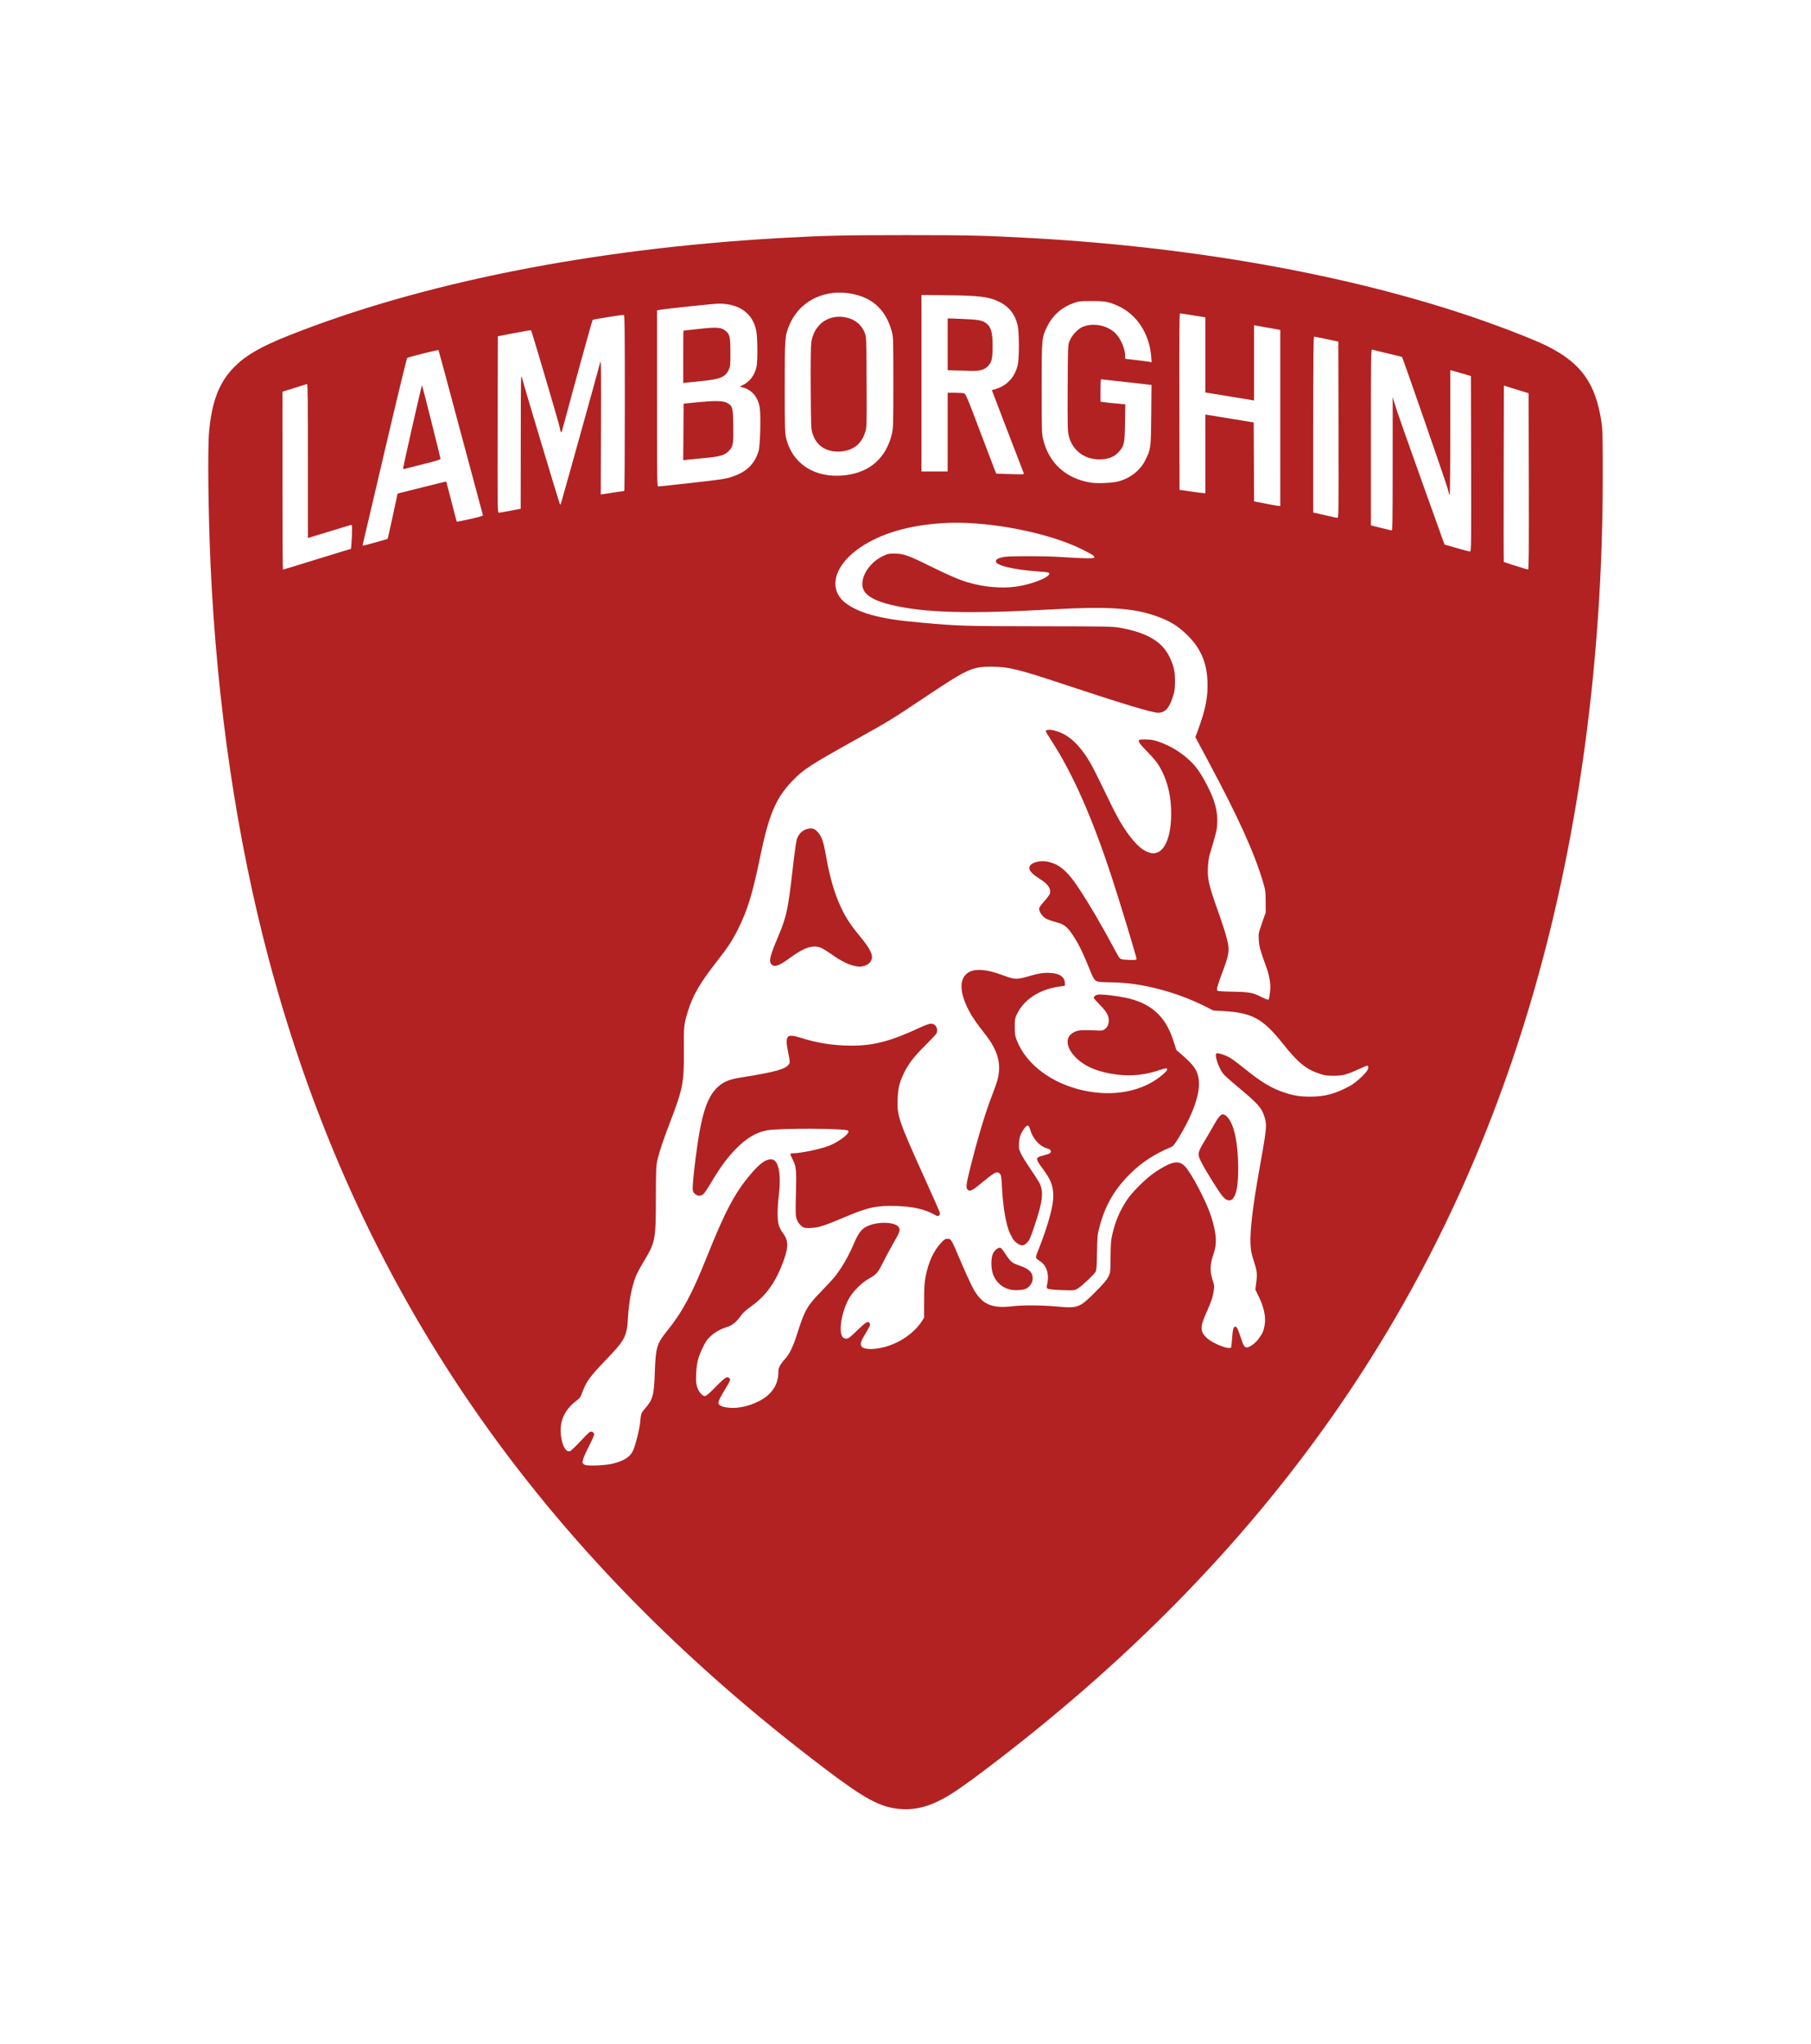 <svg xmlns="http://www.w3.org/2000/svg" viewBox="0 0 160 180.572" height="180.572" width="160" id="svg1" version="1.1">
  <defs id="defs1"></defs>
  <g transform="translate(-800.6,-582.425)" id="g1">
    <path id="path1" d="m 880.023,742.203 c -1.662,-0.158 -3.02,-0.889 -6.414,-3.453 -25.563,-19.313 -41.52,-42.511 -49.269,-71.627 -2.819,-10.592 -4.58,-22.525 -5.138,-34.812 -0.202,-4.457 -0.266,-10.236 -0.13,-11.747 0.245,-2.727 0.91,-4.417 2.267,-5.765 1.024,-1.017 2.314,-1.758 4.746,-2.726 11.727,-4.668 26.848,-7.675 43.317,-8.614 3.991,-0.227 5.656,-0.267 11.218,-0.267 5.556,-2e-4 7.004,0.034 11.185,0.267 15.045,0.836 29.34,3.498 40.563,7.553 2.11,0.763 4.064,1.549 4.934,1.986 3,1.508 4.265,3.277 4.783,6.688 0.104,0.688 0.118,1.274 0.116,5.015 -0.009,15.763 -2.067,31.211 -5.987,44.938 -7.963,27.879 -23.773,50.371 -48.578,69.108 -1.863,1.407 -2.853,2.088 -3.729,2.563 -1.361,0.739 -2.575,1.019 -3.882,0.895 z m -25.249,-30.504 c 1.062,-0.275 1.57,-0.637 1.817,-1.294 0.223,-0.593 0.514,-1.791 0.562,-2.316 0.073,-0.805 0.093,-0.862 0.437,-1.254 0.687,-0.785 0.789,-1.158 0.86,-3.152 0.08,-2.251 0.174,-2.57 1.088,-3.701 1.342,-1.661 2.188,-3.23 3.476,-6.453 1.638,-4.098 2.508,-5.744 3.901,-7.382 0.812,-0.954 1.315,-1.321 1.811,-1.321 0.652,0 0.912,1.218 0.681,3.19 -0.149,1.275 -0.141,2.275 0.021,2.703 0.07,0.185 0.206,0.438 0.301,0.563 0.517,0.677 0.553,1.186 0.165,2.311 -0.689,1.999 -1.567,3.255 -2.974,4.255 -0.37,0.263 -0.708,0.565 -0.827,0.737 -0.394,0.572 -0.772,0.897 -1.196,1.028 -0.612,0.189 -1.102,0.461 -1.514,0.837 -0.301,0.276 -0.442,0.479 -0.699,1.013 -0.409,0.851 -0.533,1.341 -0.578,2.293 -0.029,0.607 -0.013,0.844 0.077,1.154 0.127,0.437 0.459,0.829 0.702,0.829 0.104,0 0.396,-0.252 0.957,-0.827 0.825,-0.844 1.026,-0.966 1.216,-0.736 0.097,0.117 0.055,0.222 -0.361,0.902 -0.44,0.719 -0.625,1.088 -0.625,1.245 0,0.206 0.206,0.33 0.687,0.413 0.827,0.144 1.848,-0.039 2.804,-0.503 1.198,-0.581 1.804,-1.462 1.804,-2.622 0,-0.372 0.133,-0.638 0.556,-1.113 0.461,-0.517 0.727,-1.068 1.135,-2.35 0.632,-1.989 0.856,-2.381 2.081,-3.64 0.496,-0.51 1.021,-1.075 1.168,-1.257 0.654,-0.812 1.247,-1.833 1.748,-3.011 0.422,-0.993 0.728,-1.352 1.348,-1.582 0.99,-0.367 2.374,-0.267 2.618,0.189 0.129,0.24 0.067,0.42 -0.453,1.319 -0.287,0.496 -0.717,1.292 -0.955,1.769 -0.467,0.935 -0.56,1.041 -1.272,1.448 -0.678,0.388 -1.461,1.195 -1.801,1.857 -0.648,1.259 -0.876,2.983 -0.443,3.342 0.056,0.047 0.19,0.085 0.297,0.085 0.159,0 0.335,-0.137 0.951,-0.739 0.776,-0.758 0.962,-0.86 1.099,-0.603 0.061,0.115 0.011,0.238 -0.331,0.81 -0.438,0.731 -0.5,0.891 -0.44,1.131 0.089,0.357 0.97,0.422 2.031,0.151 1.363,-0.348 2.66,-1.238 3.343,-2.294 l 0.193,-0.298 0.004,-1.489 c 0.003,-1.128 0.032,-1.634 0.119,-2.085 0.263,-1.362 0.705,-2.328 1.412,-3.084 0.242,-0.258 0.347,-0.325 0.516,-0.325 0.344,0 0.34,-0.007 1.226,2.085 0.262,0.619 0.654,1.489 0.87,1.934 0.847,1.743 1.67,2.176 3.687,1.942 0.928,-0.108 2.594,-0.096 3.939,0.028 1.813,0.167 1.977,0.105 3.354,-1.28 0.722,-0.726 1.011,-1.066 1.152,-1.355 0.187,-0.383 0.188,-0.395 0.199,-1.754 0.009,-1.123 0.035,-1.474 0.149,-1.963 0.274,-1.186 0.651,-2.08 1.284,-3.044 0.476,-0.726 1.716,-1.952 2.502,-2.474 1.48,-0.983 2.112,-1.097 2.668,-0.48 0.589,0.652 1.866,3.097 2.264,4.335 0.5,1.554 0.558,2.439 0.224,3.387 -0.304,0.862 -0.33,1.511 -0.091,2.246 0.169,0.518 0.175,0.583 0.106,1.028 -0.089,0.571 -0.205,0.91 -0.669,1.952 -0.538,1.206 -0.529,1.611 0.047,2.162 0.546,0.523 2.079,1.11 2.172,0.833 0.015,-0.045 0.054,-0.434 0.087,-0.864 0.044,-0.582 0.087,-0.809 0.169,-0.891 0.103,-0.103 0.118,-0.101 0.235,0.02 0.069,0.072 0.22,0.443 0.337,0.825 0.227,0.746 0.337,0.927 0.561,0.927 0.235,0 0.735,-0.364 1.015,-0.739 0.36,-0.483 0.454,-0.686 0.544,-1.182 0.134,-0.739 -0.035,-1.587 -0.512,-2.568 l -0.302,-0.621 0.083,-0.65 c 0.097,-0.764 0.07,-0.982 -0.243,-1.951 -0.19,-0.589 -0.242,-0.864 -0.268,-1.439 -0.052,-1.151 0.203,-3.322 0.751,-6.385 0.689,-3.854 0.713,-4.085 0.491,-4.804 -0.261,-0.846 -0.548,-1.165 -2.518,-2.805 -0.53,-0.441 -1.045,-0.909 -1.145,-1.041 -0.412,-0.54 -0.783,-1.663 -0.588,-1.783 0.119,-0.074 0.827,0.155 1.223,0.396 0.214,0.13 0.782,0.556 1.263,0.946 1.435,1.165 2.353,1.722 3.447,2.089 0.896,0.301 1.411,0.385 2.357,0.387 1.269,0.003 2.178,-0.24 3.472,-0.927 0.474,-0.252 1.329,-1.009 1.558,-1.38 0.127,-0.205 0.122,-0.43 -0.009,-0.43 -0.034,0 -0.38,0.146 -0.771,0.324 -1.046,0.478 -1.387,0.566 -2.198,0.567 -0.55,6.6e-4 -0.79,-0.031 -1.152,-0.152 -1.297,-0.432 -1.947,-0.96 -3.36,-2.727 -1.74,-2.177 -2.677,-2.686 -5.217,-2.834 l -0.893,-0.052 -0.686,-0.347 c -2.595,-1.313 -5.754,-2.125 -8.315,-2.139 -0.691,-0.004 -1.132,-0.035 -1.27,-0.09 -0.247,-0.099 -0.343,-0.269 -0.812,-1.445 -0.428,-1.073 -0.851,-1.919 -1.298,-2.594 -0.466,-0.705 -0.775,-0.978 -1.262,-1.114 -0.89,-0.25 -1.082,-0.326 -1.316,-0.519 -0.247,-0.204 -0.429,-0.528 -0.429,-0.767 0,-0.07 0.206,-0.355 0.458,-0.632 0.256,-0.281 0.477,-0.592 0.502,-0.702 0.096,-0.439 -0.183,-0.828 -0.927,-1.291 -0.218,-0.136 -0.509,-0.354 -0.645,-0.484 -0.419,-0.399 -0.299,-0.792 0.296,-0.969 0.459,-0.136 0.881,-0.127 1.385,0.03 0.855,0.267 1.521,0.881 2.406,2.218 0.99,1.495 2.053,3.314 3.289,5.625 0.34,0.636 0.363,0.663 0.617,0.708 0.145,0.026 0.48,0.049 0.744,0.051 0.41,0.003 0.48,-0.013 0.48,-0.11 0,-0.172 -1.454,-4.963 -2.165,-7.134 -1.751,-5.347 -3.437,-9.168 -5.356,-12.138 -0.268,-0.415 -0.488,-0.776 -0.488,-0.803 0,-0.276 0.85,-0.15 1.583,0.236 0.863,0.453 1.666,1.34 2.418,2.667 0.205,0.362 0.754,1.458 1.221,2.436 0.916,1.919 1.405,2.814 1.973,3.608 0.776,1.084 1.411,1.637 2.053,1.785 1.089,0.251 1.818,-1.128 1.824,-3.45 0.004,-1.431 -0.261,-2.671 -0.797,-3.739 -0.346,-0.69 -0.568,-0.984 -1.359,-1.803 -0.549,-0.568 -0.714,-0.779 -0.697,-0.893 0.02,-0.143 0.046,-0.149 0.617,-0.141 0.489,0.007 0.702,0.046 1.191,0.221 1.027,0.366 1.931,0.922 2.721,1.672 0.551,0.523 0.931,1.068 1.485,2.13 0.702,1.346 0.968,2.351 0.907,3.424 -0.035,0.599 -0.068,0.735 -0.658,2.704 -0.077,0.256 -0.143,0.725 -0.164,1.158 -0.046,0.975 0.086,1.584 0.759,3.475 0.614,1.726 0.902,2.644 1.012,3.23 0.132,0.7 0.052,1.113 -0.504,2.59 -0.329,0.873 -0.492,1.395 -0.467,1.493 0.037,0.149 0.05,0.151 1.412,0.182 1.509,0.035 1.747,0.08 2.549,0.485 0.246,0.124 0.49,0.226 0.542,0.226 0.063,0 0.108,-0.1 0.132,-0.298 0.02,-0.164 0.052,-0.424 0.071,-0.579 0.054,-0.442 -0.079,-1.263 -0.306,-1.89 -0.599,-1.659 -0.666,-1.897 -0.703,-2.495 -0.035,-0.584 -0.03,-0.614 0.287,-1.522 l 0.323,-0.926 -0.005,-0.96 c -0.005,-0.906 -0.019,-1.005 -0.248,-1.775 -0.769,-2.581 -2.157,-5.638 -4.811,-10.598 l -1.149,-2.148 0.22,-0.599 c 0.692,-1.886 0.904,-2.983 0.845,-4.371 -0.074,-1.712 -0.639,-2.96 -1.874,-4.137 -0.82,-0.781 -1.514,-1.192 -2.725,-1.614 -1.992,-0.693 -4.285,-0.839 -9.014,-0.573 -7.502,0.422 -11.383,0.315 -14.342,-0.395 -1.292,-0.31 -2.076,-0.718 -2.381,-1.238 -0.514,-0.876 0.298,-2.4 1.623,-3.047 0.467,-0.228 0.55,-0.247 1.069,-0.244 0.775,0.005 1.247,0.169 3.078,1.077 1.64,0.813 2.628,1.239 3.4,1.467 1.431,0.422 3.025,0.559 4.309,0.369 1.35,-0.2 2.88,-0.8 2.88,-1.13 0,-0.123 -0.072,-0.137 -1.053,-0.209 -2.166,-0.159 -3.718,-0.542 -3.666,-0.906 0.025,-0.175 0.27,-0.296 0.764,-0.377 0.48,-0.079 3.586,-0.076 4.815,0.004 2.079,0.135 3.055,0.156 3.11,0.067 0.078,-0.126 -0.153,-0.283 -1.125,-0.762 -3.099,-1.527 -8.562,-2.542 -12.309,-2.285 -3.012,0.206 -5.374,0.902 -7.194,2.119 -2.134,1.427 -2.829,3.314 -1.697,4.603 0.477,0.544 1.484,1.068 2.653,1.381 1.279,0.343 2.267,0.494 4.549,0.698 3.151,0.281 3.646,0.296 10.258,0.305 6.257,0.009 6.476,0.013 7.221,0.148 2.31,0.42 3.633,1.202 4.286,2.533 0.39,0.796 0.5,1.273 0.499,2.178 0,0.607 -0.031,0.862 -0.153,1.257 -0.344,1.119 -0.703,1.523 -1.351,1.523 -0.506,0 -3.207,-0.815 -8.153,-2.459 -4.211,-1.4 -5.034,-1.602 -6.552,-1.608 -1.734,-0.007 -2.089,0.159 -6.155,2.877 -2.632,1.759 -2.973,1.968 -5.791,3.536 -4.07,2.266 -4.688,2.668 -5.665,3.687 -1.454,1.517 -2.065,2.968 -2.84,6.739 -0.659,3.207 -1.112,4.681 -1.958,6.365 -0.512,1.02 -0.889,1.591 -1.912,2.897 -1.432,1.826 -2.089,2.964 -2.507,4.339 -0.355,1.168 -0.374,1.356 -0.355,3.504 0.024,2.749 -0.094,3.363 -1.194,6.225 -0.63,1.639 -0.973,2.663 -1.15,3.442 -0.106,0.465 -0.122,0.87 -0.127,3.309 -0.008,3.724 -0.041,3.894 -1.065,5.603 -0.313,0.522 -0.638,1.132 -0.722,1.355 -0.366,0.97 -0.601,2.232 -0.683,3.674 -0.093,1.62 -0.264,1.938 -2.018,3.751 -1.272,1.315 -1.678,1.869 -1.976,2.697 -0.188,0.523 -0.233,0.588 -0.584,0.859 -1.063,0.818 -1.502,1.84 -1.333,3.102 0.121,0.905 0.445,1.444 0.8,1.331 0.071,-0.022 0.463,-0.398 0.872,-0.835 0.409,-0.437 0.799,-0.824 0.867,-0.86 0.164,-0.088 0.389,0.031 0.389,0.206 0,0.072 -0.18,0.49 -0.4,0.928 -0.725,1.447 -0.769,1.656 -0.374,1.78 0.344,0.107 1.858,0.029 2.461,-0.127 z m 35.119,-15.359 c -0.715,-0.15 -1.267,-0.62 -1.543,-1.313 -0.212,-0.534 -0.217,-1.513 -0.008,-1.902 0.156,-0.292 0.401,-0.49 0.607,-0.49 0.088,0 0.235,0.166 0.467,0.528 0.447,0.697 0.602,0.829 1.208,1.031 0.876,0.292 1.212,0.61 1.212,1.148 0,0.366 -0.232,0.729 -0.582,0.91 -0.249,0.129 -0.952,0.174 -1.362,0.088 z m 3.883,0.006 c -0.317,-0.021 -0.61,-0.072 -0.652,-0.114 -0.057,-0.057 -0.055,-0.167 0.006,-0.439 0.174,-0.775 -0.054,-1.553 -0.557,-1.904 -0.566,-0.395 -0.547,-0.258 -0.173,-1.212 0.789,-2.013 1.258,-3.716 1.257,-4.562 -0.002,-0.953 -0.204,-1.481 -0.954,-2.487 -0.626,-0.839 -0.631,-0.944 -0.054,-1.104 0.653,-0.182 0.699,-0.201 0.768,-0.31 0.097,-0.153 -0.036,-0.283 -0.39,-0.383 -0.574,-0.161 -1.198,-0.866 -1.396,-1.579 -0.132,-0.475 -0.253,-0.52 -0.504,-0.19 -0.336,0.441 -0.468,0.791 -0.5,1.319 -0.028,0.46 -0.012,0.548 0.166,0.927 0.108,0.23 0.476,0.827 0.819,1.327 0.343,0.5 0.703,1.06 0.801,1.244 0.404,0.761 0.322,1.609 -0.353,3.636 -0.418,1.256 -0.503,1.454 -0.721,1.672 -0.283,0.285 -0.459,0.309 -0.785,0.11 -0.314,-0.191 -0.443,-0.354 -0.704,-0.888 -0.361,-0.736 -0.64,-2.334 -0.73,-4.17 -0.048,-0.971 -0.081,-1.111 -0.293,-1.224 -0.209,-0.112 -0.486,0.051 -1.451,0.852 -0.903,0.749 -1.085,0.838 -1.291,0.633 -0.164,-0.164 -0.127,-0.471 0.231,-1.9 0.681,-2.721 1.333,-4.886 1.956,-6.489 0.196,-0.504 0.4,-1.086 0.454,-1.293 0.371,-1.432 0.049,-2.602 -1.128,-4.093 -0.753,-0.954 -1.151,-1.54 -1.451,-2.136 -0.703,-1.395 -0.789,-2.455 -0.25,-3.051 0.562,-0.622 1.719,-0.588 3.511,0.104 0.746,0.288 1.104,0.299 1.911,0.061 0.989,-0.292 1.416,-0.366 2.009,-0.344 0.86,0.032 1.331,0.341 1.349,0.887 l 0.008,0.25 -0.532,0.077 c -1.744,0.253 -3.111,1.154 -3.717,2.449 -0.168,0.359 -0.185,0.462 -0.183,1.123 0.002,0.657 0.022,0.778 0.207,1.237 0.836,2.081 3.07,3.748 5.841,4.358 2.724,0.6 5.313,0.082 7.038,-1.408 0.362,-0.313 0.451,-0.463 0.323,-0.542 -0.032,-0.02 -0.278,0.04 -0.546,0.132 -1.277,0.439 -2.491,0.577 -3.759,0.43 -1.619,-0.189 -2.869,-0.689 -3.658,-1.464 -1.018,-1 -1.042,-1.982 -0.058,-2.36 0.31,-0.119 0.756,-0.139 1.825,-0.081 0.442,0.024 0.56,0.008 0.715,-0.097 0.252,-0.17 0.377,-0.437 0.377,-0.8 0,-0.43 -0.198,-0.771 -0.802,-1.382 -0.287,-0.29 -0.521,-0.562 -0.521,-0.605 0,-0.158 0.243,-0.297 0.521,-0.297 0.453,0 1.516,0.13 2.221,0.272 2.268,0.456 3.582,1.616 4.277,3.775 l 0.275,0.854 0.473,0.412 c 1.093,0.952 1.387,1.377 1.499,2.17 0.169,1.196 -0.454,3.016 -1.774,5.184 -0.357,0.587 -0.482,0.739 -0.673,0.817 -1.41,0.58 -2.59,1.347 -3.582,2.33 -1.415,1.402 -2.226,2.798 -2.726,4.693 -0.193,0.733 -0.204,0.845 -0.226,2.281 -0.017,1.144 -0.046,1.555 -0.117,1.693 -0.122,0.235 -1.172,1.231 -1.555,1.474 -0.272,0.173 -0.34,0.186 -0.893,0.175 -0.33,-0.006 -0.858,-0.029 -1.175,-0.05 z m -22.191,-5.505 c -0.288,-0.169 -0.498,-0.428 -0.603,-0.744 -0.097,-0.293 -0.105,-0.558 -0.062,-2.302 0.052,-2.146 0.033,-2.326 -0.334,-3.049 -0.206,-0.407 -0.202,-0.452 0.047,-0.452 0.703,0 2.444,-0.363 3.228,-0.673 0.923,-0.365 1.879,-1.121 1.675,-1.325 -0.212,-0.212 -6.084,-0.235 -7.18,-0.028 -0.966,0.182 -1.808,0.686 -2.74,1.638 -0.806,0.824 -1.341,1.557 -2.288,3.137 -0.487,0.812 -0.598,0.938 -0.882,0.995 -0.223,0.045 -0.529,-0.152 -0.623,-0.401 -0.068,-0.179 0.009,-1.139 0.233,-2.913 0.485,-3.835 0.989,-5.425 2.007,-6.33 0.484,-0.43 0.987,-0.633 1.965,-0.789 3.134,-0.502 4.003,-0.745 4.288,-1.2 0.085,-0.135 0.078,-0.237 -0.062,-0.913 -0.335,-1.622 -0.186,-1.808 1.114,-1.393 1.44,0.459 2.869,0.681 4.418,0.686 2.023,0.006 3.499,-0.384 6.18,-1.635 0.377,-0.176 0.75,-0.305 0.88,-0.305 0.432,0 0.687,0.471 0.477,0.881 -0.041,0.08 -0.495,0.562 -1.009,1.072 -1.007,0.998 -1.493,1.64 -1.894,2.499 -0.355,0.761 -0.467,1.221 -0.51,2.106 -0.078,1.593 0.028,1.9 2.627,7.638 0.577,1.274 1.068,2.393 1.091,2.487 0.029,0.117 0.008,0.199 -0.068,0.261 -0.095,0.079 -0.153,0.067 -0.433,-0.091 -0.823,-0.462 -1.879,-0.702 -3.304,-0.748 -1.757,-0.058 -2.52,0.106 -4.6,0.985 -1.81,0.765 -2.279,0.917 -2.945,0.953 -0.364,0.02 -0.609,0.003 -0.695,-0.048 z m 37.387,-2.441 c -0.076,-0.031 -0.249,-0.185 -0.385,-0.343 -0.292,-0.341 -1.398,-2.111 -1.804,-2.886 -0.416,-0.795 -0.405,-0.89 0.235,-1.958 0.287,-0.479 0.662,-1.123 0.835,-1.433 0.344,-0.616 0.598,-0.927 0.758,-0.926 0.392,7.7e-4 0.815,0.638 1.056,1.588 0.409,1.614 0.441,4.622 0.059,5.513 -0.195,0.455 -0.412,0.583 -0.753,0.446 z M 875.956,667.711 c -0.467,-0.113 -1.208,-0.5 -1.851,-0.968 -0.255,-0.185 -0.629,-0.424 -0.83,-0.531 -0.737,-0.389 -1.552,-0.159 -2.869,0.812 -0.959,0.707 -1.371,0.857 -1.634,0.595 -0.264,-0.264 -0.16,-0.723 0.541,-2.38 0.779,-1.841 0.911,-2.447 1.311,-5.99 0.144,-1.276 0.309,-2.477 0.367,-2.67 0.139,-0.464 0.496,-0.824 0.924,-0.932 0.442,-0.111 0.651,-0.046 0.955,0.299 0.331,0.376 0.493,0.853 0.706,2.076 0.331,1.902 0.762,3.37 1.358,4.627 0.407,0.859 0.862,1.543 1.675,2.521 0.708,0.85 1.032,1.414 1.032,1.795 0,0.346 -0.295,0.678 -0.691,0.778 -0.365,0.092 -0.498,0.088 -0.994,-0.032 z m -48.092,-35.662 c 1.224,-0.38 2.567,-0.794 2.986,-0.918 l 0.761,-0.227 0.041,-0.488 c 0.023,-0.268 0.045,-0.751 0.05,-1.072 0.008,-0.527 -0.002,-0.58 -0.107,-0.549 -0.599,0.18 -3.052,0.925 -3.375,1.025 l -0.414,0.128 v -6.816 c 0,-5.425 -0.017,-6.81 -0.083,-6.786 -0.045,0.017 -0.551,0.175 -1.124,0.353 l -1.042,0.323 -7.3e-4,7.859 c -6.6e-4,4.323 0.018,7.859 0.041,7.859 0.023,0 1.043,-0.311 2.267,-0.691 z m 107.803,-7.1 -0.017,-7.791 -1.092,-0.337 -1.092,-0.337 -0.017,7.774 c -0.009,4.276 -0.005,7.786 0.008,7.799 0.034,0.034 2.042,0.666 2.144,0.675 0.066,0.005 0.08,-1.57 0.066,-7.784 z m -5.096,-1.553 -0.017,-7.755 -0.728,-0.217 c -0.4,-0.119 -0.81,-0.235 -0.91,-0.258 l -0.182,-0.041 -0.002,5.581 c -7.7e-4,3.07 -0.027,5.536 -0.057,5.482 -0.03,-0.055 -0.108,-0.323 -0.173,-0.596 -0.095,-0.401 -3.967,-11.566 -4.035,-11.635 -0.011,-0.011 -0.581,-0.153 -1.268,-0.316 -0.687,-0.163 -1.301,-0.312 -1.364,-0.332 -0.11,-0.034 -0.116,0.365 -0.116,7.743 v 7.778 l 0.248,0.066 c 0.137,0.037 0.516,0.129 0.844,0.205 0.328,0.076 0.648,0.154 0.711,0.172 0.11,0.032 0.116,-0.28 0.119,-5.877 l 0.003,-5.911 0.213,0.728 c 0.117,0.4 1.147,3.334 2.288,6.519 l 2.075,5.791 1.068,0.307 c 0.587,0.169 1.12,0.31 1.184,0.314 0.11,0.008 0.115,-0.39 0.099,-7.748 z m -96.787,6.936 c 0.573,-0.159 1.053,-0.301 1.065,-0.314 0.012,-0.014 0.215,-0.918 0.45,-2.01 l 0.427,-1.985 2.145,-0.54 c 1.18,-0.297 2.149,-0.535 2.155,-0.529 0.005,0.006 0.212,0.8 0.458,1.764 0.246,0.965 0.458,1.767 0.47,1.782 0.013,0.016 0.544,-0.087 1.182,-0.229 0.771,-0.171 1.149,-0.283 1.13,-0.334 -0.016,-0.042 -0.9,-3.335 -1.964,-7.316 -1.064,-3.982 -1.946,-7.253 -1.96,-7.27 -0.039,-0.045 -2.675,0.615 -2.767,0.692 -0.044,0.036 -0.937,3.727 -1.984,8.2 -1.048,4.474 -1.92,8.189 -1.937,8.256 -0.018,0.067 -0.005,0.122 0.028,0.122 0.033,0 0.529,-0.13 1.103,-0.29 z m 2.429,-6.504 c 0.011,-0.25 1.646,-7.446 1.675,-7.37 0.07,0.187 1.632,6.402 1.632,6.495 0,0.067 -0.449,0.204 -1.572,0.482 -0.865,0.214 -1.609,0.403 -1.655,0.419 -0.045,0.017 -0.082,0.005 -0.08,-0.027 z m 82.644,-3.443 -0.017,-7.788 -1.026,-0.217 c -0.564,-0.119 -1.063,-0.218 -1.109,-0.22 -0.066,-0.003 -0.083,1.593 -0.083,7.766 v 7.77 l 0.513,0.113 c 0.282,0.062 0.736,0.166 1.009,0.231 0.273,0.065 0.549,0.122 0.612,0.126 0.11,0.006 0.115,-0.393 0.099,-7.781 z m -73.168,7.152 0.912,-0.173 0.007,-5.999 c 0.007,-5.972 0.008,-5.997 0.129,-5.502 0.158,0.642 3.284,11.053 3.334,11.103 0.021,0.021 0.05,0.025 0.064,0.01 0.027,-0.029 3.342,-11.936 3.495,-12.553 0.072,-0.291 0.083,0.631 0.067,5.666 l -0.019,6.014 1.012,-0.155 c 0.557,-0.085 1.035,-0.155 1.062,-0.156 0.027,-7.7e-4 0.05,-3.501 0.05,-7.778 0,-6.574 -0.014,-7.776 -0.091,-7.776 -0.243,0 -2.715,0.398 -2.758,0.444 -0.038,0.041 -1.699,6.073 -2.603,9.451 -0.168,0.628 -0.187,0.628 -0.309,0.009 -0.078,-0.394 -2.468,-8.491 -2.523,-8.546 -0.017,-0.017 -0.684,0.096 -1.482,0.251 l -1.452,0.281 -0.017,7.792 c -0.016,7.329 -0.01,7.792 0.097,7.792 0.062,0 0.524,-0.078 1.026,-0.173 z m 68.022,-8.195 v -7.772 l -0.347,-0.069 c -0.191,-0.038 -0.63,-0.115 -0.976,-0.172 -0.346,-0.057 -0.711,-0.119 -0.811,-0.139 l -0.182,-0.037 v 3.323 3.323 l -0.182,-0.034 c -0.1,-0.018 -1.068,-0.177 -2.151,-0.353 l -1.969,-0.32 v -3.319 -3.319 l -1.079,-0.174 c -0.594,-0.096 -1.115,-0.174 -1.158,-0.174 -0.061,0 -0.075,1.787 -0.062,7.793 l 0.017,7.793 0.993,0.144 c 0.546,0.079 1.06,0.146 1.142,0.149 l 0.149,0.005 v -3.475 -3.475 l 0.248,0.04 c 0.137,0.022 1.097,0.179 2.134,0.349 l 1.886,0.309 0.017,3.486 0.017,3.486 0.347,0.069 c 0.991,0.197 1.686,0.323 1.819,0.33 l 0.149,0.008 z m -52.178,5.755 c 2.951,-0.331 3.236,-0.375 3.867,-0.603 1.206,-0.435 1.856,-1.084 2.216,-2.212 0.15,-0.469 0.22,-3.193 0.1,-3.88 -0.163,-0.938 -0.717,-1.568 -1.559,-1.775 l -0.199,-0.049 0.298,-0.153 c 0.607,-0.311 1.03,-0.886 1.183,-1.609 0.108,-0.508 0.095,-2.543 -0.02,-3.144 -0.298,-1.557 -1.476,-2.423 -3.301,-2.427 -0.444,-7.7e-4 -4.899,0.471 -5.323,0.564 l -0.149,0.033 v 7.775 c 0,7.543 0.004,7.775 0.123,7.775 0.068,0 1.311,-0.133 2.763,-0.296 z m -0.554,-4.518 0.017,-2.499 1.092,-0.111 c 1.616,-0.165 2.348,-0.157 2.715,0.029 0.52,0.263 0.558,0.396 0.583,2.011 0.024,1.559 -0.016,1.82 -0.332,2.18 -0.401,0.457 -0.791,0.571 -2.469,0.721 -0.619,0.056 -1.237,0.116 -1.374,0.135 l -0.249,0.034 z m -0.016,-6.635 c 0,-1.274 0.01,-2.317 0.023,-2.317 0.013,0 0.556,-0.059 1.208,-0.132 1.791,-0.199 2.144,-0.172 2.565,0.198 0.32,0.281 0.374,0.553 0.373,1.893 -6.7e-4,1.112 -0.01,1.204 -0.16,1.527 -0.291,0.625 -0.78,0.82 -2.453,0.978 -0.582,0.055 -1.171,0.115 -1.307,0.135 l -0.248,0.035 z m 38.369,11.022 c 1.088,-0.266 2.009,-0.982 2.466,-1.916 0.481,-0.982 0.486,-1.02 0.513,-3.978 l 0.024,-2.647 -2.205,-0.25 c -1.213,-0.138 -2.227,-0.249 -2.254,-0.248 -0.027,0.002 -0.05,0.446 -0.05,0.988 v 0.985 l 0.215,0.037 c 0.118,0.02 0.612,0.074 1.097,0.12 l 0.882,0.083 -0.026,1.625 c -0.029,1.861 -0.067,2.037 -0.551,2.575 -0.354,0.394 -0.803,0.6 -1.421,0.652 -1.497,0.126 -2.697,-0.724 -3.011,-2.131 -0.088,-0.396 -0.1,-1.008 -0.084,-4.203 0.019,-3.737 0.019,-3.74 0.173,-4.12 0.202,-0.499 0.708,-1.05 1.133,-1.233 0.959,-0.412 2.277,-0.136 2.978,0.624 0.442,0.479 0.798,1.35 0.798,1.95 v 0.238 l 1.009,0.118 c 0.555,0.065 1.081,0.134 1.169,0.155 l 0.159,0.037 -0.041,-0.523 c -0.156,-1.979 -1.245,-3.667 -2.855,-4.422 -0.856,-0.402 -1.205,-0.469 -2.42,-0.465 -1.006,0.003 -1.13,0.017 -1.577,0.177 -1.043,0.373 -1.834,1.066 -2.315,2.027 -0.505,1.009 -0.509,1.05 -0.509,5.502 0,3.604 0.01,3.983 0.123,4.467 0.494,2.128 2.026,3.524 4.245,3.869 0.534,0.083 1.822,0.032 2.333,-0.093 z m -24.017,-0.569 c 2.179,-0.273 3.589,-1.544 4.092,-3.688 0.109,-0.466 0.12,-0.876 0.119,-4.516 -0.002,-3.944 -0.004,-4.012 -0.15,-4.534 -0.561,-2.001 -1.86,-3.102 -3.951,-3.349 -2.255,-0.266 -4.257,0.845 -5.084,2.823 -0.402,0.961 -0.411,1.077 -0.411,5.457 0,3.645 0.011,4.05 0.121,4.519 0.545,2.322 2.621,3.619 5.263,3.287 z m -1.151,-2.118 c -0.893,-0.157 -1.468,-0.652 -1.766,-1.52 -0.144,-0.421 -0.148,-0.509 -0.17,-4.03 -0.014,-2.345 0.003,-3.764 0.049,-4.07 0.232,-1.531 1.441,-2.452 2.916,-2.221 0.868,0.136 1.491,0.613 1.8,1.377 0.151,0.373 0.151,0.384 0.17,4.343 0.018,3.802 0.013,3.987 -0.113,4.401 -0.328,1.078 -1.045,1.65 -2.189,1.748 -0.2,0.017 -0.514,0.005 -0.697,-0.027 z m 16.894,1.971 c -0.639,-1.641 -2.828,-7.342 -2.828,-7.365 0,-0.017 0.044,-0.031 0.099,-0.031 0.054,0 0.296,-0.079 0.536,-0.175 0.816,-0.327 1.405,-1.032 1.646,-1.973 0.141,-0.547 0.141,-2.936 7.3e-4,-3.532 -0.233,-0.986 -0.759,-1.664 -1.62,-2.084 -0.962,-0.469 -1.753,-0.564 -4.947,-0.591 l -1.936,-0.017 5e-5,7.793 5e-5,7.793 h 1.158 1.158 v -3.475 -3.475 h 0.658 c 0.362,0 0.727,0.026 0.811,0.058 0.13,0.05 0.337,0.545 1.372,3.293 0.67,1.779 1.272,3.36 1.336,3.513 l 0.118,0.279 0.649,0.022 c 1.645,0.055 1.822,0.052 1.789,-0.033 z m -5.988,-9.1 -0.745,-0.021 v -2.291 -2.291 l 1.241,0.047 c 1.384,0.053 1.765,0.113 2.081,0.325 0.501,0.337 0.649,0.809 0.649,2.062 0,1.118 -0.078,1.451 -0.422,1.795 -0.328,0.328 -0.705,0.429 -1.517,0.408 -0.299,-0.008 -0.878,-0.024 -1.287,-0.035 z" style="fill:#b22222;stroke-width:0.066;fill-opacity:1.0"></path>
  </g>
</svg>
